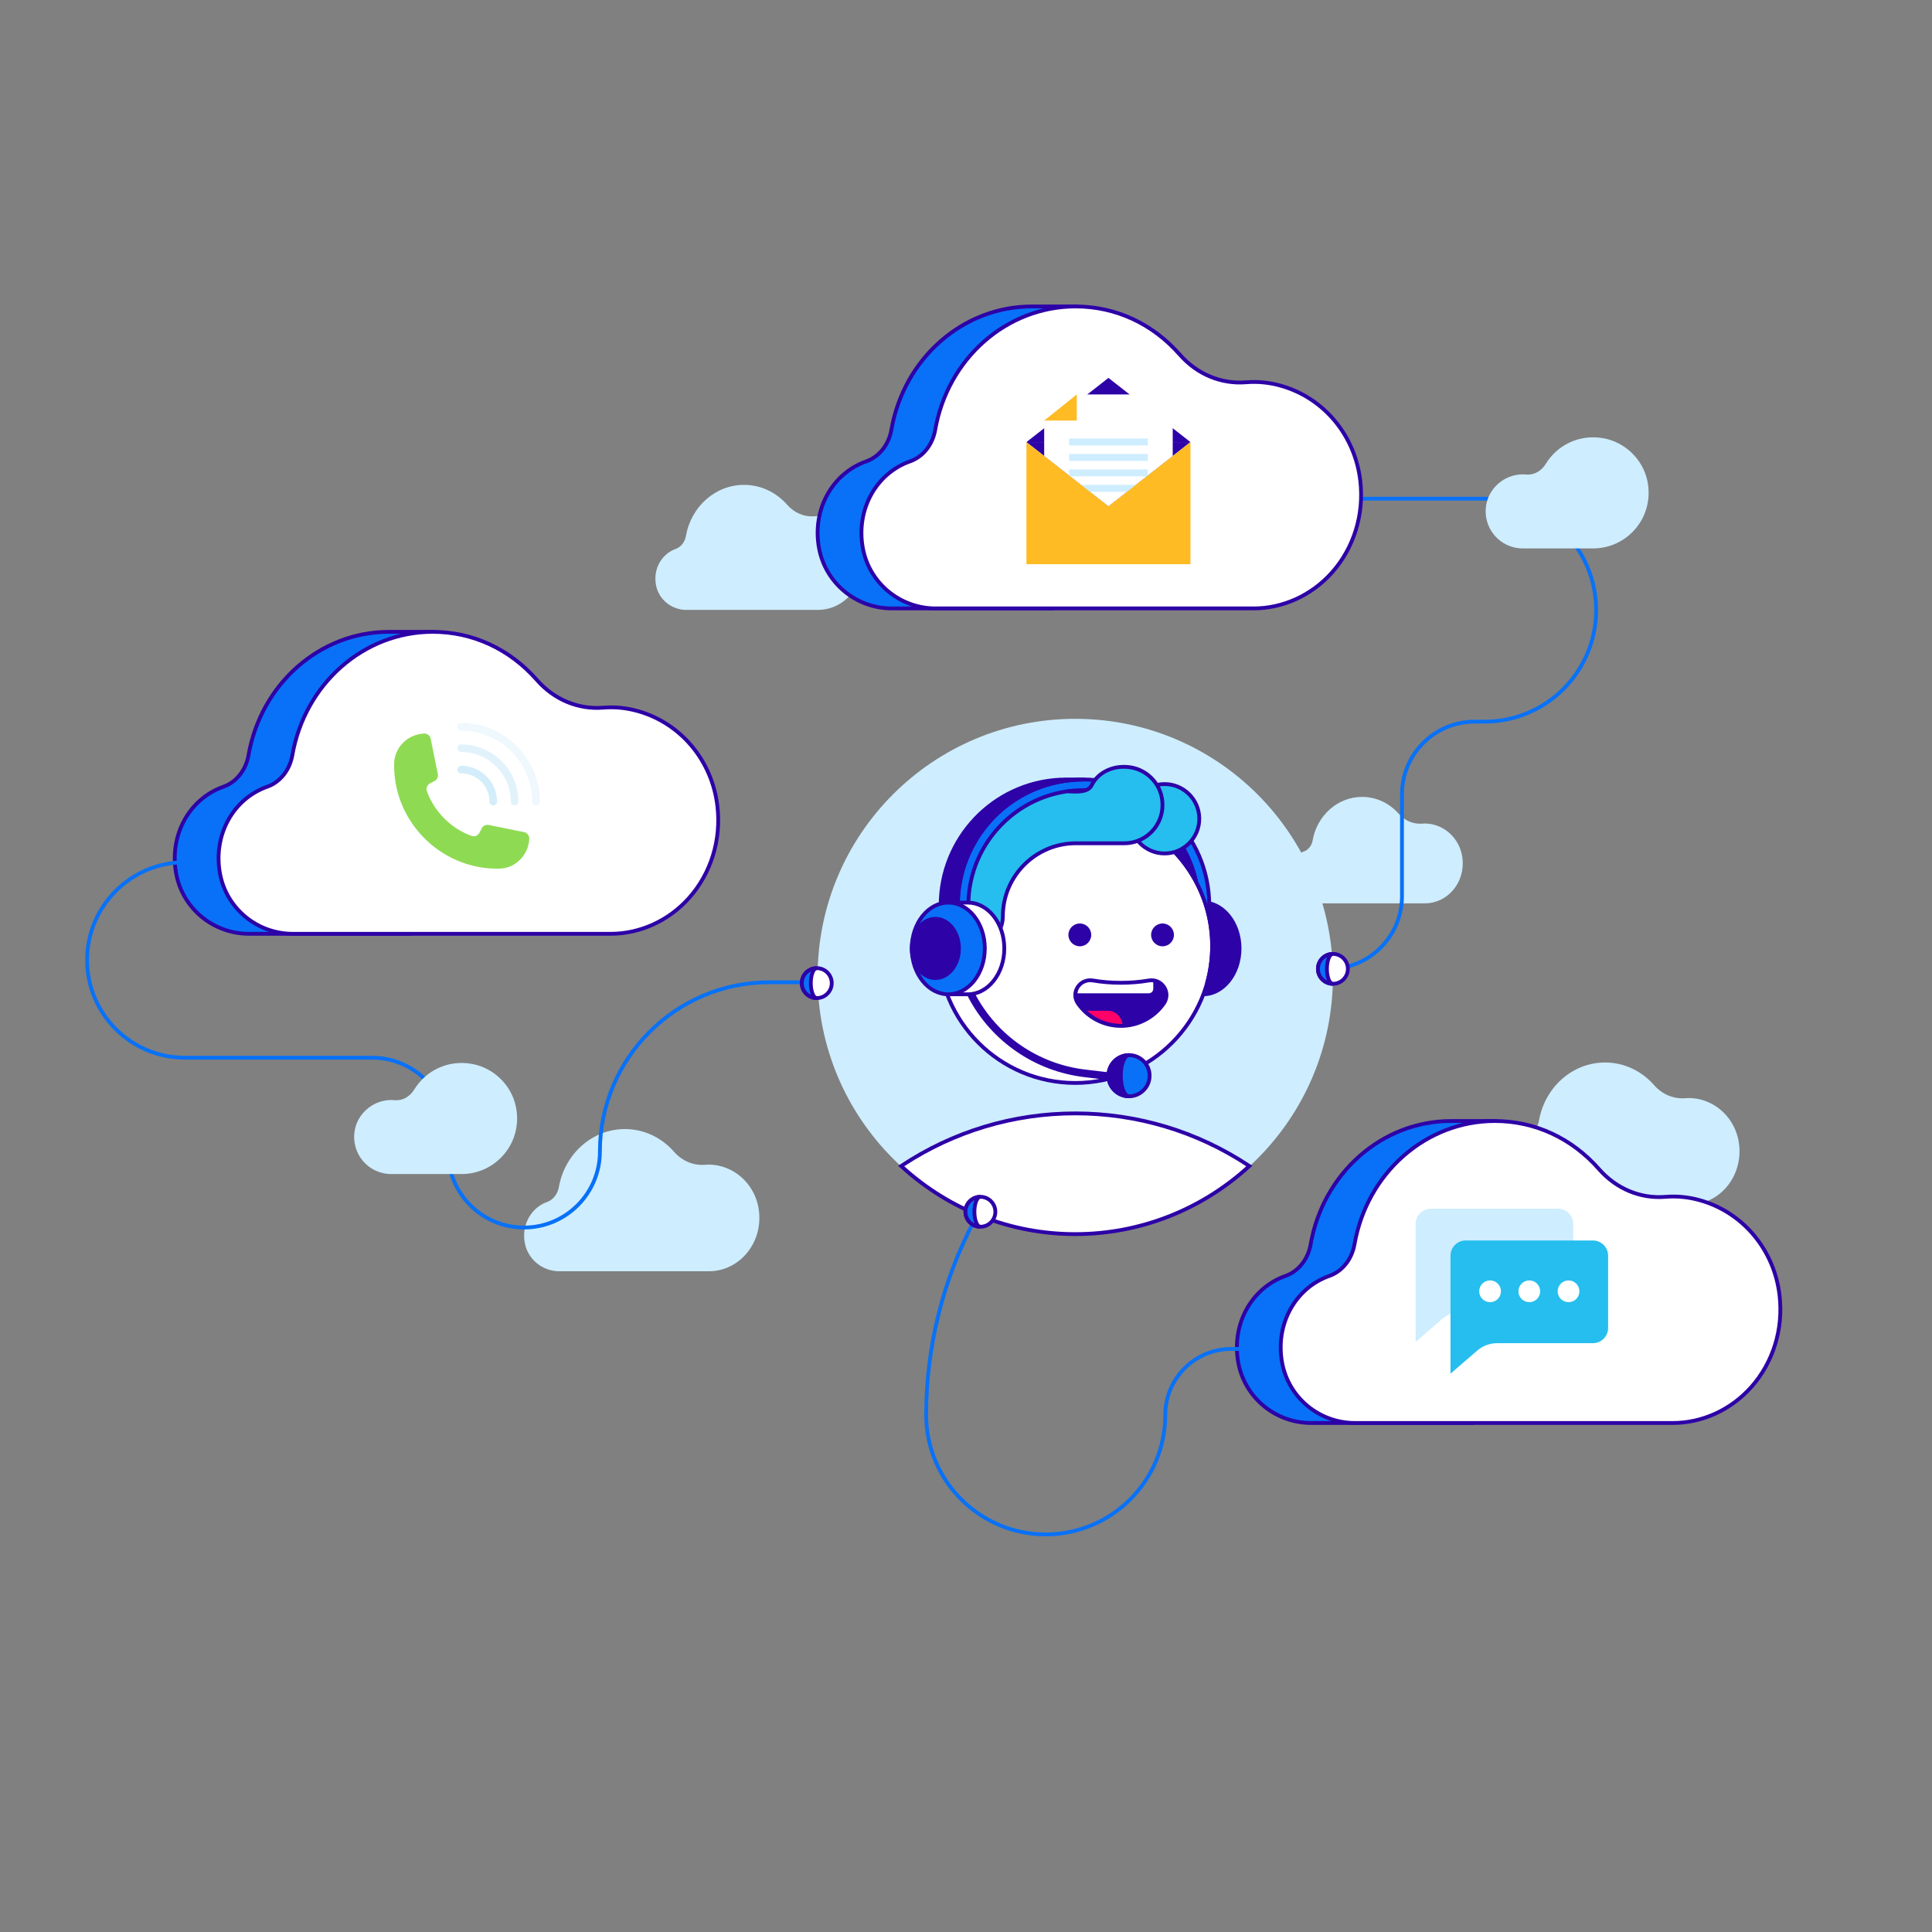 <svg xmlns="http://www.w3.org/2000/svg" xmlns:xlink="http://www.w3.org/1999/xlink" id="Layer_1" x="0px" y="0px" viewBox="0 0 4000 4000" style="enable-background:new 0 0 4000 4000;" xml:space="preserve">
<rect x="0" y="0" width="4000" height="4000" fill="#808080" stroke="none"/>
<style type="text/css">
	.st0{fill:#CEEDFF;}
	.st1{fill:#0871F7;}
	.st2{fill:#FFFFFF;}
	.st3{fill:#2D02A7;}
	.st4{fill:#FF0068;}
	.st5{fill:#25BEEF;}
	.st6{fill:#FEBB24;}
	.st7{fill:#8EDB53;}
	.st8{fill:#D4EDFA;}
	.st9{fill:#E1F2FB;}
	.st10{fill:#EEF8FD;}
</style>
<g>
	<g>
		<path class="st0" d="M2699.41,1762.92c9.55-3.38,16.43-12.47,18.27-22.97c8.95-51.23,51.41-90.04,102.45-90.04    c30.08,0,57.07,13.55,76.03,35.14c12.57,14.32,30.12,21.7,48.51,20.18c8.19-0.68,16.79,0.08,25.69,2.66    c30.74,8.89,53.65,35.77,57.53,69.31c5.82,50.29-31.13,93.06-77.53,93.06c-23.99,0-102.84,0-130.23,0h-102.06    c-25.14,0-48.36-17.82-53.19-43.98C2659.53,1797.32,2675.66,1771.32,2699.41,1762.92z"></path>
	</g>
	<g>
		<path class="st1" d="M2752.34,2009.87V2002c80.71,0,146.38-65.67,146.38-146.38v-211.23c0-85.06,69.18-154.25,154.22-154.25h20.92    c125.09,0,226.84-101.78,226.84-226.87s-101.75-226.86-226.84-226.86h-256.22v-7.87h256.22c129.43,0,234.72,105.3,234.72,234.73    c0,129.45-105.29,234.75-234.72,234.75h-20.92c-80.71,0-146.35,65.67-146.35,146.38v211.23    C2906.59,1940.67,2837.39,2009.87,2752.34,2009.87z"></path>
	</g>
	<g>
		<path class="st0" d="M1132.63,2488.58c12.76-4.51,21.95-16.65,24.4-30.68c11.95-68.44,68.68-120.28,136.85-120.28    c40.18,0,76.24,18.1,101.56,46.95c16.79,19.13,40.23,28.99,64.8,26.96c10.94-0.91,22.42,0.11,34.32,3.55    c41.07,11.88,71.66,47.78,76.85,92.59c7.77,67.18-41.59,124.31-103.57,124.31c-32.05,0-137.38,0-173.96,0h-136.33    c-33.58,0-64.6-23.8-71.05-58.75C1079.36,2534.54,1100.9,2499.8,1132.63,2488.58z"></path>
	</g>
	<g>
		<path class="st0" d="M1398.68,1136.62c11.22-3.97,19.3-14.65,21.46-26.98c10.51-60.18,60.39-105.77,120.34-105.77    c35.33,0,67.05,15.91,89.31,41.28c14.76,16.82,35.38,25.5,56.98,23.71c9.62-0.8,19.72,0.09,30.18,3.12    c36.12,10.45,63.02,42.02,67.58,81.42c6.84,59.08-36.57,109.32-91.08,109.32c-28.18,0-120.81,0-152.98,0H1420.6    c-29.53,0-56.81-20.93-62.48-51.67C1351.83,1177.03,1370.78,1146.48,1398.68,1136.62z"></path>
	</g>
	<g>
		<path class="st0" d="M3161.9,2350.74c12.76-4.51,21.95-16.65,24.4-30.68c11.95-68.44,68.68-120.28,136.85-120.28    c40.18,0,76.24,18.1,101.56,46.95c16.79,19.13,40.23,28.99,64.8,26.96c10.94-0.91,22.42,0.11,34.32,3.55    c41.07,11.88,71.66,47.78,76.85,92.59c7.77,67.18-41.59,124.31-103.57,124.31c-32.05,0-137.38,0-173.96,0h-136.33    c-33.58,0-64.6-23.8-71.05-58.75C3108.63,2396.69,3130.17,2361.96,3161.9,2350.74z"></path>
	</g>
	<g>
		<circle class="st0" cx="2226.2" cy="2021.68" r="533.43"></circle>
	</g>
	<g>
		<g>
			<path class="st2" d="M1884.43,955.11c27.1-9.59,46.62-35.37,51.83-65.16c25.38-145.36,145.86-255.46,290.66-255.46     c85.34,0,161.93,38.43,215.71,99.71c35.65,40.62,85.44,61.58,137.62,57.25c23.24-1.93,47.63,0.23,72.9,7.54     c87.23,25.23,152.21,101.48,163.22,196.65c16.51,142.69-89.48,264.03-221.11,264.03h-657.88c-71.33,0-137.21-50.56-150.91-124.79     C1771.29,1052.71,1817.04,978.94,1884.43,955.11z"></path>
			<path class="st1" d="M1786.45,1134.87c-15.16-82.17,30.59-155.93,97.98-179.76c27.11-9.59,46.62-35.37,51.83-65.17     c25.38-145.36,145.86-255.46,290.65-255.46h-90.77c-144.79,0-265.28,110.1-290.66,255.46c-5.21,29.79-24.72,55.58-51.83,65.17     c-67.38,23.83-113.14,97.6-97.98,179.76c13.7,74.23,79.58,124.79,150.92,124.79h90.77     C1866.04,1259.66,1800.15,1209.1,1786.45,1134.87z"></path>
			<path class="st3" d="M1937.37,1259.66c-11.05,0-21.86-1.6-32.48-3.93h-58.29c-72.21,0-134.04-51.12-147.04-121.56     c-14.23-77.03,25.91-150.78,95.41-175.35c27.93-9.87,48.77-36,54.38-68.19c25.53-146.13,146.15-252.2,286.78-252.2h45.34     c14.84-2.43,29.97-3.93,45.45-3.93c1.33,0,2.62,0.2,3.96,0.22l0.3-4.16h-95.04c-144.47,0-268.35,108.81-294.53,258.72     c-5.14,29.39-24.01,53.2-49.24,62.13c-73.19,25.87-115.47,103.33-100.55,184.18c13.7,74.17,78.79,128.02,154.79,128.02h336.53     l0.3-3.94H1937.37z"></path>
			<path class="st3" d="M2595.26,1263.6h-657.89c-76,0-141.09-53.84-154.79-128.02c-14.92-80.85,27.36-158.31,100.55-184.18     l1.31,3.71l-1.31-3.71c25.25-8.94,44.12-32.74,49.26-62.13c26.16-149.92,150.04-258.72,294.54-258.72     c83.82,0,161.45,35.9,218.66,101.06c34.88,39.76,84.31,60.13,134.32,55.92c24.73-2.03,49.64,0.54,74.34,7.69     c89.81,25.98,154.99,104.47,166,199.98c8.21,70.79-13.53,141.07-59.64,192.81C2717.83,1236.04,2657.54,1263.6,2595.26,1263.6z      M2226.93,638.42c-140.66,0-261.29,106.07-286.79,252.2c-5.61,32.19-26.45,58.32-54.4,68.19l0,0     c-69.5,24.58-109.64,98.32-95.41,175.35c13,70.44,74.84,121.56,147.04,121.56h657.89c60.04,0,118.17-26.59,159.48-72.96     c44.6-50.06,65.64-118.11,57.7-186.69c-10.67-92.34-73.6-168.22-160.4-193.3c-23.68-6.87-47.74-9.37-71.45-7.41     c-53.33,4.4-104.39-16.95-140.9-58.56C2383.98,673.36,2308.44,638.42,2226.93,638.42z"></path>
		</g>
	</g>
	<g>
		<g>
			<path class="st2" d="M2752.47,2641.58c27.1-9.58,46.62-35.37,51.83-65.16c25.38-145.36,145.86-255.46,290.66-255.46     c85.34,0,161.93,38.43,215.71,99.71c35.65,40.62,85.44,61.58,137.62,57.25c23.24-1.93,47.63,0.23,72.9,7.54     c87.23,25.23,152.21,101.48,163.22,196.65c16.51,142.69-89.48,264.03-221.11,264.03h-657.88c-71.33,0-137.21-50.56-150.91-124.79     C2639.33,2739.18,2685.09,2665.41,2752.47,2641.58z"></path>
			<path class="st1" d="M2654.49,2821.34c-15.16-82.17,30.59-155.93,97.98-179.76c27.11-9.59,46.62-35.37,51.83-65.17     c25.38-145.36,145.86-255.46,290.66-255.46h-90.77c-144.79,0-265.28,110.1-290.66,255.46c-5.21,29.79-24.72,55.58-51.83,65.17     c-67.38,23.83-113.14,97.6-97.98,179.76c13.7,74.23,79.58,124.79,150.92,124.79h90.77     C2734.08,2946.13,2668.19,2895.57,2654.49,2821.34z"></path>
			<path class="st3" d="M2805.41,2946.13c-11.05,0-21.86-1.6-32.48-3.93h-58.29c-72.21,0-134.04-51.12-147.04-121.56     c-14.23-77.03,25.91-150.78,95.41-175.35c27.93-9.87,48.77-36,54.38-68.19c25.53-146.13,146.15-252.2,286.78-252.2h45.34     c14.84-2.43,29.97-3.93,45.45-3.93c1.33,0,2.62,0.2,3.96,0.22l0.3-4.16h-95.04c-144.47,0-268.35,108.81-294.53,258.72     c-5.14,29.39-24.01,53.2-49.24,62.13c-73.19,25.87-115.47,103.33-100.55,184.18c13.7,74.17,78.79,128.02,154.79,128.02h336.53     l0.3-3.94H2805.41z"></path>
			<path class="st3" d="M3463.3,2950.07h-657.89c-76,0-141.09-53.84-154.79-128.02c-14.92-80.85,27.36-158.31,100.55-184.18     l1.31,3.71l-1.31-3.71c25.25-8.94,44.12-32.74,49.26-62.13c26.16-149.92,150.04-258.72,294.54-258.72     c83.82,0,161.45,35.9,218.66,101.06c34.88,39.76,84.31,60.13,134.32,55.92c24.73-2.03,49.64,0.54,74.34,7.69     c89.81,25.98,154.99,104.47,166,199.98c8.21,70.79-13.53,141.07-59.64,192.81C3585.87,2922.51,3525.58,2950.07,3463.3,2950.07z      M3094.97,2324.89c-140.66,0-261.29,106.07-286.79,252.2c-5.61,32.19-26.45,58.32-54.4,68.19l0,0     c-69.5,24.58-109.64,98.32-95.41,175.35c13,70.44,74.83,121.56,147.04,121.56h657.89c60.04,0,118.17-26.59,159.48-72.96     c44.6-50.06,65.64-118.11,57.7-186.69c-10.67-92.34-73.6-168.22-160.4-193.3c-23.68-6.87-47.74-9.37-71.45-7.41     c-53.33,4.4-104.39-16.95-140.9-58.56C3252.02,2359.83,3176.48,2324.89,3094.97,2324.89z"></path>
		</g>
	</g>
	<g>
		<g>
			<path class="st2" d="M553.42,1628.79c27.1-9.58,46.62-35.37,51.83-65.16c25.38-145.36,145.86-255.46,290.66-255.46     c85.34,0,161.93,38.43,215.71,99.71c35.65,40.62,85.44,61.58,137.62,57.25c23.24-1.93,47.63,0.23,72.9,7.54     c87.23,25.23,152.21,101.48,163.22,196.65c16.51,142.69-89.48,264.03-221.11,264.03H606.36c-71.33,0-137.21-50.56-150.91-124.79     C440.28,1726.39,486.04,1652.62,553.42,1628.79z"></path>
			<path class="st1" d="M455.44,1808.55c-15.16-82.17,30.59-155.93,97.98-179.76c27.11-9.59,46.62-35.37,51.83-65.17     c25.38-145.36,145.86-255.46,290.65-255.46h-90.77c-144.79,0-265.28,110.1-290.66,255.46c-5.21,29.79-24.72,55.58-51.83,65.17     c-67.38,23.83-113.14,97.6-97.98,179.76c13.7,74.23,79.58,124.79,150.92,124.79h90.77     C535.03,1933.34,469.15,1882.78,455.44,1808.55z"></path>
			<path class="st3" d="M606.36,1933.34c-11.05,0-21.86-1.6-32.48-3.93h-58.29c-72.21,0-134.04-51.12-147.04-121.56     c-14.23-77.03,25.91-150.78,95.41-175.35c27.93-9.87,48.77-36,54.38-68.19c25.53-146.13,146.15-252.2,286.78-252.2h45.34     c14.84-2.43,29.97-3.93,45.45-3.93c1.33,0,2.62,0.2,3.96,0.22l0.3-4.16h-95.04c-144.47,0-268.35,108.81-294.53,258.72     c-5.14,29.39-24.01,53.2-49.24,62.13c-73.19,25.87-115.47,103.33-100.55,184.18c13.7,74.17,78.79,128.02,154.79,128.02h336.53     l0.3-3.94H606.36z"></path>
			<path class="st3" d="M1264.25,1937.28H606.36c-76,0-141.09-53.84-154.79-128.02c-14.92-80.85,27.36-158.31,100.55-184.18     l1.31,3.71l-1.31-3.71c25.25-8.94,44.12-32.74,49.26-62.13c26.16-149.92,150.04-258.72,294.54-258.72     c83.82,0,161.45,35.89,218.66,101.06c34.88,39.76,84.31,60.13,134.32,55.92c24.73-2.03,49.64,0.54,74.34,7.69     c89.81,25.98,154.99,104.47,166,199.98c8.21,70.79-13.53,141.07-59.64,192.81C1386.82,1909.72,1326.54,1937.28,1264.25,1937.28z      M895.92,1312.1c-140.66,0-261.29,106.07-286.79,252.2c-5.61,32.19-26.45,58.32-54.4,68.19l0,0     c-69.5,24.58-109.64,98.32-95.41,175.35c13,70.44,74.84,121.56,147.04,121.56h657.89c60.04,0,118.17-26.59,159.48-72.96     c44.6-50.06,65.64-118.11,57.7-186.69c-10.67-92.34-73.6-168.22-160.4-193.3c-23.68-6.87-47.74-9.37-71.45-7.41     c-53.33,4.4-104.39-16.95-140.9-58.56C1052.97,1347.04,977.43,1312.1,895.92,1312.1z"></path>
		</g>
	</g>
	<g>
		<path class="st3" d="M2490.77,1864.79c-5.29,0-25.62,0-30.91,0c-43.86,0-79.54,44.35-79.54,98.86c0,54.53,35.68,98.89,79.54,98.89    c5.29,0,25.62,0,30.91,0c43.86,0,79.54-44.35,79.54-98.89C2570.31,1909.14,2534.63,1864.79,2490.77,1864.79z"></path>
		<g>
			<circle class="st2" cx="2226.2" cy="1958.68" r="283.47"></circle>
			<path class="st3" d="M2226.19,2246.1c-158.47,0-287.39-128.94-287.39-287.41c0-158.48,128.92-287.41,287.39-287.41     s287.41,128.92,287.41,287.41C2513.59,2117.16,2384.66,2246.1,2226.19,2246.1z M2226.19,1679.16     c-154.13,0-279.52,125.4-279.52,279.53s125.39,279.53,279.52,279.53s279.53-125.4,279.53-279.53S2380.32,1679.16,2226.19,1679.16     z"></path>
		</g>
		<g>
			<circle class="st3" cx="2235.65" cy="1935.59" r="23.62"></circle>
		</g>
		<g>
			<circle class="st3" cx="2406.88" cy="1935.59" r="23.62"></circle>
		</g>
		<g>
			<g>
				<path class="st3" d="M2263.03,2030.02c36.88,6.36,78.4,6.36,115.27,0c27.38-4.72,47.06,25.03,31.11,47.78      c-19.59,27.94-52.03,46.21-88.75,46.21s-69.16-18.27-88.75-46.21C2215.97,2055.04,2235.65,2025.29,2263.03,2030.02z"></path>
			</g>
			<path class="st4" d="M2293.47,2092.67h-42.95c19.04,17.33,43.92,27.41,70.15,27.41c1.05,0,2.03-0.34,3.08-0.37     C2321.68,2104.54,2309.21,2092.67,2293.47,2092.67z"></path>
			<g>
				<path class="st3" d="M2320.68,2127.95c-36.57,0-70.96-17.9-92-47.92c-8.18-11.66-8.55-26.27-1.02-38.14      c7.75-12.24,21.5-18.21,36.05-15.75l0,0c36.17,6.21,77.76,6.21,113.93,0c14.52-2.49,28.3,3.51,36.05,15.75      c7.54,11.87,7.14,26.51-1.05,38.17C2391.61,2110.05,2357.25,2127.95,2320.68,2127.95z M2257.32,2033.46      c-9.38,0-17.9,4.58-23.01,12.64c-5.81,9.14-5.47,20.42,0.83,29.44c19.53,27.9,51.52,44.54,85.54,44.54      c33.99,0,65.98-16.64,85.51-44.54c6.34-9.01,6.64-20.3,0.86-29.44c-6.03-9.5-16.82-14.06-28.05-12.21      c-37.09,6.4-79.54,6.4-116.64,0l0,0C2260.67,2033.62,2258.98,2033.46,2257.32,2033.46z"></path>
			</g>
			<path class="st2" d="M2387.75,2047.26v-13.44c-2.84-0.39-5.77-0.42-8.76,0.08c-37.09,6.4-79.54,6.4-116.64,0     c-1.69-0.28-3.38-0.43-5.04-0.43c-9.38,0-17.9,4.58-23.01,12.64c-2.07,3.26-3.08,6.81-3.6,10.42h147.78     C2383.6,2056.52,2387.75,2052.37,2387.75,2047.26z"></path>
		</g>
		<g>
			<path class="st5" d="M2227.56,1745.91L2227.56,1745.91c-83.54,0-151.27,67.72-151.27,151.27v0c0,39.25-31.82,71.06-71.06,71.06     h-37.17l17.42-196.71l72.78-107.38l144.31-47.02l45.1,58.62L2227.56,1745.91z"></path>
		</g>
		<g>
			<path class="st1" d="M2476.55,1826.74c8.02,15.18,14.74,31.09,19.92,47.74h7.19c0-144.05-116.24-260.62-260.29-260.62     c-9.71,0-19.43,0.67-28.81,1.68c-129.98,14.07-231.48,124.62-231.48,258.95h21.77c0-131.65,106.86-238.52,238.51-238.52     c23.45,0,45.9,3.35,67.33,9.72C2394.54,1670.42,2458.82,1740.16,2476.55,1826.74z"></path>
			<path class="st3" d="M2243.38,1609.94h-35.5c-3.2,0-6,0-8.74,0.32h-4.89c-140.53,7.21-250.62,123.28-250.62,264.23     c0,2.17,1.77,3.94,3.94,3.94h35.53c2.18,0,3.94-1.77,3.94-3.94c0-131.32,98-240.98,227.95-255.03     c10.33-1.11,19.62-1.65,28.39-1.65c2.18,0,3.94-1.77,3.94-3.94S2245.57,1609.94,2243.38,1609.94z"></path>
			<path class="st3" d="M2482.9,1839.39c-13.71-92.05-80.04-170.62-171.09-197.48c-1.91-0.58-3.97,0.4-4.74,2.28     c-0.77,1.86-0.03,4,1.75,4.97c38.42,21.05,69.7,51.3,92.53,86.85C2436.12,1763.38,2464.02,1798.84,2482.9,1839.39z"></path>
			<path class="st3" d="M2468.69,1812.24c5.19,8.57,9.7,17.55,13.97,26.68c-13.89-91.83-79.96-170.21-170.85-197     c-22.05-6.57-45.09-9.89-68.44-9.89c-132.35,0-240.28,106.64-242.41,238.52h-13.9c1.94-129.57,99.26-237.18,227.92-251.1     c10.33-1.11,19.62-1.65,28.39-1.65c140.04,0,254.22,113.02,256.31,252.74h-4.58c0.87,2.65,1.95,5.19,2.74,7.87h9.75v-3.94     c0-145.87-118.51-264.55-264.21-264.55c-9.04,0-18.61,0.55-29.25,1.68c-133.95,14.52-234.96,127.52-234.96,262.88v3.94h29.65     v-3.94c0-129.35,105.22-234.58,234.56-234.58c22.58,0,44.85,3.21,66.22,9.57C2388.13,1672.63,2447.25,1735.75,2468.69,1812.24z"></path>
		</g>
		<g>
			<path class="st3" d="M2502.8,2036.97l-7.57-2.15c6.95-24.58,10.49-50.2,10.49-76.13c0-98.93-53.09-191.46-138.6-241.47l4-6.8     c87.88,51.43,142.47,146.55,142.47,248.27C2513.59,1985.36,2509.96,2011.69,2502.8,2036.97z"></path>
		</g>
		<g>
			<circle class="st5" cx="2411.15" cy="1695.17" r="71.84"></circle>
			<path class="st3" d="M2411.14,1770.94c-41.77,0-75.76-33.99-75.76-75.77c0-41.79,33.99-75.77,75.76-75.77     c41.8,0,75.79,33.99,75.79,75.77C2486.93,1736.95,2452.94,1770.94,2411.14,1770.94z M2411.14,1627.27     c-37.43,0-67.88,30.47-67.88,67.9c0,37.43,30.45,67.9,67.88,67.9s67.91-30.47,67.91-67.9     C2479.05,1657.74,2448.57,1627.27,2411.14,1627.27z"></path>
		</g>
		<g>
			<path class="st5" d="M2227.56,1745.91c18.33,0,78.17,0,100.21,0c49.27,0,88.02-45.04,77.32-96.19     c-6.4-30.62-31.64-55.05-62.42-60.67c-34.66-6.33-68.68,8.58-82.39,36.6c-8.75,17.88-39.87,12.45-50.99,12.75L2227.56,1745.91z"></path>
			<path class="st3" d="M2408.92,1648.92c-6.71-32.2-33.07-57.83-65.55-63.75c-36.57-6.63-72.22,9.26-86.65,38.76     c-6.03,12.4-27.19,11.38-39.71,10.75c-3.14-0.15-5.72-0.31-7.84-0.22l0.25,7.87c1.78-0.05,4.34,0.08,7.23,0.22     c14.36,0.68,38.82,1.89,47.15-15.16c12.92-26.33,44.94-40.63,78.16-34.46c29.37,5.35,53.18,28.5,59.27,57.59     c4.77,22.78-0.74,45.97-15.1,63.64c-14.33,17.67-35.62,27.81-58.38,27.81h-100.18c-85.57,0-155.21,69.62-155.21,155.21     c0,4.8-0.55,9.47-1.51,13.98c1.78,3.51,3.38,7.18,4.8,10.97c2.79-7.84,4.59-16.16,4.59-24.95c0-81.23,66.1-147.33,147.33-147.33     h100.18c25.13,0,48.63-11.2,64.5-30.71C2408.09,1699.61,2414.18,1674.02,2408.92,1648.92z"></path>
		</g>
		<g>
			<g>
				<g>
					<circle class="st1" cx="2337.55" cy="2227.12" r="42.61"></circle>
					<path class="st3" d="M2337.53,2273.66c-25.65,0-46.54-20.89-46.54-46.54c0-25.65,20.88-46.54,46.54-46.54       c25.68,0,46.57,20.88,46.57,46.54C2384.1,2252.77,2363.22,2273.66,2337.53,2273.66z M2337.53,2188.46       c-21.32,0-38.66,17.35-38.66,38.66c0,21.32,17.35,38.66,38.66,38.66c21.35,0,38.69-17.35,38.69-38.66       C2376.23,2205.8,2358.88,2188.46,2337.53,2188.46z"></path>
				</g>
				<path class="st3" d="M2337.53,2265.78c-5.35,0-13.1-15.07-13.1-38.66c0-23.59,7.75-38.66,13.1-38.66c2.18,0,3.94-1.75,3.94-3.94      c0-2.18-1.75-3.94-3.94-3.94c-25.65,0-46.54,20.89-46.54,46.54c0,25.65,20.89,46.54,46.54,46.54c2.18,0,3.94-1.75,3.94-3.94      S2339.72,2265.78,2337.53,2265.78z"></path>
			</g>
			<g>
				<path class="st3" d="M2303.51,2236.96c-0.31,0-0.62-0.03-0.92-0.06l-57.46-6.83c-102.67-12.15-192.64-74.1-240.65-165.7      c-2-3.84-0.52-8.61,3.32-10.64c3.84-2.03,8.61-0.52,10.64,3.32c45.58,87.02,131.03,145.86,228.53,157.39l57.46,6.83      c4.34,0.49,7.41,4.43,6.89,8.74C2310.87,2234.01,2307.45,2236.96,2303.51,2236.96z"></path>
			</g>
			<path class="st2" d="M2003.73,1868.73h-40.37v189.85h40.37c41.75,0,75.59-42.5,75.59-94.93     C2079.32,1911.23,2045.48,1868.73,2003.73,1868.73z"></path>
			<path class="st3" d="M2003.74,1864.79h-40.39c-2.17,0-3.94,1.77-3.94,3.94v189.87c0,2.18,1.77,3.94,3.94,3.94h40.39     c43.83,0,79.51-44.35,79.51-98.89C2083.25,1909.14,2047.57,1864.79,2003.74,1864.79z M2003.74,2054.66h-36.45v-182h36.45     c39.49,0,71.64,40.82,71.64,90.98C2075.38,2013.84,2043.24,2054.66,2003.74,2054.66z"></path>
		</g>
		<g>
			<ellipse class="st1" cx="1963.36" cy="1963.65" rx="75.59" ry="94.93"></ellipse>
			<path class="st3" d="M1963.36,2062.53c-43.85,0-79.53-44.35-79.53-98.89c0-54.5,35.68-98.86,79.53-98.86     c43.86,0,79.54,44.35,79.54,98.86C2042.9,2018.18,2007.22,2062.53,1963.36,2062.53z M1963.36,1872.66     c-39.51,0-71.65,40.82-71.65,90.98c0,50.2,32.14,91.01,71.65,91.01c39.52,0,71.67-40.82,71.67-91.01     C2035.02,1913.48,2002.88,1872.66,1963.36,1872.66z"></path>
		</g>
		<path class="st3" d="M1936.63,1898.37c-29.11,0-52.8,29.28-52.8,65.27c0,36.02,23.68,65.3,52.8,65.3    c29.1,0,52.78-29.28,52.78-65.3C1989.41,1927.66,1965.73,1898.37,1936.63,1898.37z"></path>
	</g>
	<g>
		<path class="st2" d="M2586.6,2414.13c-94.97,87.26-221.26,140.98-360.4,140.98s-265.43-53.72-360.4-140.98    c103.22-68.76,227.08-108.99,360.4-108.99C2359.53,2305.15,2483.38,2345.38,2586.6,2414.13z"></path>
		<path class="st3" d="M2226.19,2559.03c-134.44,0-263.38-50.44-363.06-142.01l-3.69-3.38l4.17-2.8    c107.72-71.7,233.09-109.62,362.58-109.62c129.52,0,254.89,37.93,362.61,109.62l4.18,2.8l-3.69,3.38    C2489.6,2508.59,2360.66,2559.03,2226.19,2559.03z M1872.19,2414.62c97.69,88.09,223.21,136.54,354,136.54    c130.82,0,256.34-48.44,354.03-136.54c-105.44-69.05-227.77-105.53-354.03-105.53S1977.63,2345.57,1872.19,2414.62z"></path>
	</g>
	<g>
		<path class="st1" d="M1084.87,2545.41c-88.85,0-161.13-72.28-161.13-161.14v-37.22c0-84.49-68.76-153.24-153.27-153.24H382.64    c-113.71,0-206.23-92.52-206.23-206.23c0-113.71,92.52-206.23,206.23-206.23h3.86v7.87h-3.86    c-109.38,0-198.36,88.98-198.36,198.36c0,109.38,88.98,198.36,198.36,198.36h387.83c88.86,0,161.14,72.28,161.14,161.11v37.22    c0,84.52,68.74,153.27,153.25,153.27s153.25-68.75,153.25-153.27c0-195.47,159.05-354.52,354.54-354.52h68.61v7.87h-68.61    c-191.15,0-346.66,155.51-346.66,346.65C1246,2473.12,1173.71,2545.41,1084.87,2545.41z"></path>
	</g>
	<g>
		<g>
			<circle class="st2" cx="2759.63" cy="2005.93" r="30.96"></circle>
			<path class="st3" d="M2759.63,2040.82c-19.25,0-34.91-15.66-34.91-34.88c0-19.25,15.66-34.91,34.91-34.91     c19.25,0,34.91,15.66,34.91,34.91C2794.54,2025.16,2778.88,2040.82,2759.63,2040.82z M2759.63,1978.9     c-14.92,0-27.04,12.12-27.04,27.04c0,14.89,12.12,27.01,27.04,27.01c14.92,0,27.04-12.12,27.04-27.01     C2786.67,1991.02,2774.55,1978.9,2759.63,1978.9z"></path>
		</g>
		<g>
			<g>
				<path class="st1" d="M2759.63,2036.89c-6.85,0-12.4-13.86-12.4-30.96s5.55-30.96,12.4-30.96c-17.1,0-30.96,13.86-30.96,30.96      S2742.53,2036.89,2759.63,2036.89z"></path>
				<path class="st3" d="M2759.63,2040.82c-19.25,0-34.91-15.66-34.91-34.88c0-19.25,15.66-34.91,34.91-34.91v7.87      c-2.98,0-8.46,10.27-8.46,27.04s5.48,27.01,8.46,27.01V2040.82z M2747.54,1981.76c-8.86,4.46-14.95,13.63-14.95,24.18      c0,10.55,6.09,19.72,14.95,24.15c-2.8-6.58-4.24-15.38-4.24-24.15S2744.74,1988.34,2747.54,1981.76z"></path>
			</g>
		</g>
	</g>
	<g>
		<g>
			<circle class="st2" cx="1691.08" cy="2035.43" r="30.96"></circle>
			<path class="st3" d="M1691.08,2070.34c-19.25,0-34.91-15.66-34.91-34.91c0-19.25,15.66-34.91,34.91-34.91     c19.24,0,34.9,15.66,34.9,34.91C1725.98,2054.69,1710.32,2070.34,1691.08,2070.34z M1691.08,2008.4     c-14.9,0-27.04,12.12-27.04,27.04c0,14.92,12.13,27.04,27.04,27.04c14.9,0,27.02-12.12,27.02-27.04     C1718.11,2020.52,1705.99,2008.4,1691.08,2008.4z"></path>
		</g>
		<g>
			<g>
				<path class="st1" d="M1691.08,2066.39c-6.85,0-12.4-13.86-12.4-30.96c0-17.1,5.55-30.96,12.4-30.96      c-17.1,0-30.96,13.86-30.96,30.96C1660.12,2052.53,1673.98,2066.39,1691.08,2066.39z"></path>
				<path class="st3" d="M1691.08,2070.34c-19.25,0-34.91-15.66-34.91-34.91c0-19.25,15.66-34.91,34.91-34.91v7.87      c-2.98,0-8.47,10.27-8.47,27.04c0,16.76,5.49,27.04,8.47,27.04V2070.34z M1678.98,2011.26c-8.86,4.46-14.93,13.63-14.93,24.18      c0,10.55,6.07,19.72,14.93,24.18c-2.81-6.58-4.24-15.41-4.24-24.18S1676.17,2017.84,1678.98,2011.26z"></path>
			</g>
		</g>
	</g>
	<g>
		<path class="st1" d="M2165.04,3180.78c-138.66,0-251.46-112.82-251.46-251.48c0-140.47,34.7-280.36,100.35-404.56l6.95,3.69    c-65.04,123.03-99.43,261.66-99.43,400.87c0,134.32,109.27,243.61,243.59,243.61s243.61-109.28,243.61-243.61    c0-77.42,62.96-140.38,140.38-140.38h61.98v7.87h-61.98c-73.05,0-132.51,59.46-132.51,132.51    C2416.52,3067.96,2303.7,3180.78,2165.04,3180.78z"></path>
	</g>
	<g>
		<path class="st0" d="M2962.37,2502.54c-17.4,0-31.5,14.1-31.5,31.5v181.13v63.12l55.35-47.8c11.44-9.88,26.06-15.32,41.17-15.32    h198.29c17.4,0,31.5-14.1,31.5-31.5v-149.63c0-17.4-14.1-31.5-31.5-31.5H2962.37z"></path>
	</g>
	<g>
		<path class="st0" d="M977.3,2202.71c-50.4-9.2-96.19,14.48-119.79,53.21c-8.69,14.26-23.92,23.47-40.54,21.83    c-10.38-1.03-21.44,0.16-32.98,4.35c-25.07,9.09-44.53,31.11-49.38,57.33c-9.03,48.79,28.18,91.33,75.32,91.33    c26.66,0,113.65,0,145.69,0c71.63,0,127.97-65.48,112.42-139.86C1058.74,2246.4,1022.04,2210.88,977.3,2202.71z"></path>
	</g>
	<g>
		<g>
			<path class="st5" d="M3034.6,2568.29c-17.4,0-31.5,14.1-31.5,31.5v181.13v63.12l55.35-47.8c11.44-9.88,26.06-15.32,41.17-15.32     h198.29c17.4,0,31.5-14.1,31.5-31.5v-149.63c0-17.4-14.1-31.5-31.5-31.5H3034.6z"></path>
		</g>
		<g>
			<circle class="st2" cx="3166.27" cy="2673.5" r="22.52"></circle>
		</g>
		<g>
			<circle class="st2" cx="3247.48" cy="2673.5" r="22.52"></circle>
		</g>
		<g>
			<circle class="st2" cx="3085.05" cy="2673.5" r="22.52"></circle>
		</g>
	</g>
	<g>
		<g>
			<polygon class="st3" points="2464.74,915.34 2294.93,1048.29 2125.12,915.34    "></polygon>
		</g>
		<g>
			<polygon class="st3" points="2464.74,915.34 2294.93,782.39 2125.12,915.34    "></polygon>
		</g>
		<g>
			<polygon class="st2" points="2294.93,1048.3 2161.85,944.1 2161.85,870.73 2229.36,816.62 2428.01,816.62 2428.01,944.1    "></polygon>
		</g>
		<g>
			<polygon class="st6" points="2229.36,870.73 2161.85,870.73 2229.36,816.62    "></polygon>
		</g>
		<g>
			
				<rect x="2213.48" y="907.94" transform="matrix(-1 -1.224647e-16 1.224647e-16 -1 4589.864 1830.193)" class="st0" width="162.9" height="14.32"></rect>
		</g>
		<g>
			
				<rect x="2213.48" y="939.92" transform="matrix(-1 -1.224647e-16 1.224647e-16 -1 4589.864 1894.145)" class="st0" width="162.9" height="14.32"></rect>
		</g>
		<g>
			
				<rect x="2213.48" y="971.89" transform="matrix(-1 -1.224647e-16 1.224647e-16 -1 4589.864 1958.098)" class="st0" width="162.9" height="14.32"></rect>
		</g>
		<g>
			
				<rect x="2213.48" y="1003.87" transform="matrix(-1 -1.224647e-16 1.224647e-16 -1 4589.864 2022.051)" class="st0" width="162.9" height="14.32"></rect>
		</g>
		<g>
			<polygon class="st6" points="2294.93,1048.29 2125.12,915.34 2125.12,1168.08 2377.86,1168.08 2464.74,1168.08 2464.74,915.34         "></polygon>
		</g>
	</g>
	<g>
		<path class="st0" d="M3319.97,907.39c-50.4-9.2-96.19,14.48-119.79,53.21c-8.69,14.26-23.92,23.47-40.54,21.83    c-10.38-1.03-21.44,0.16-32.98,4.35c-25.07,9.09-44.53,31.11-49.38,57.34c-9.03,48.79,28.18,91.33,75.32,91.33    c26.66,0,113.65,0,145.69,0c71.63,0,127.97-65.48,112.42-139.86C3401.41,951.08,3364.71,915.56,3319.97,907.39z"></path>
	</g>
	<g>
		<path class="st7" d="M1095.74,1736.4L1095.74,1736.4c-1.31,33.75-28.36,61.47-62.13,62.08c-3.07,0.06-6.15,0.05-9.25-0.03    c-113.01-2.67-205.65-95.32-208.3-208.33c-0.07-3.09-0.08-6.17-0.02-9.23c0.62-33.77,28.33-60.82,62.08-62.13h0    c6.53-0.25,12.27,4.27,13.57,10.67l14.8,73.22c1.18,5.85-1.67,11.77-6.99,14.49l-9.12,4.67c-5.99,3.07-8.79,10.15-6.48,16.47    c15.66,42.76,49.57,76.67,92.28,92.33c6.32,2.32,13.39-0.47,16.47-6.45l4.72-9.17c2.73-5.3,8.64-8.14,14.48-6.96l73.23,14.8    C1091.47,1724.13,1095.99,1729.88,1095.74,1736.4z"></path>
	</g>
	<g>
		<g>
			<path class="st8" d="M1021.2,1667.52c-4.35,0-7.87-3.52-7.87-7.87c0-32.23-26.24-58.47-58.47-58.47c-4.35,0-7.87-3.52-7.87-7.87     s3.52-7.87,7.87-7.87c40.92,0,74.22,33.3,74.22,74.22C1029.07,1664,1025.55,1667.52,1021.2,1667.52z"></path>
		</g>
		<g>
			<path class="st9" d="M1065.41,1667.52c-4.35,0-7.87-3.52-7.87-7.87c0-56.63-46.06-102.69-102.69-102.69     c-4.35,0-7.87-3.52-7.87-7.87s3.52-7.87,7.87-7.87c65.3,0,118.43,53.14,118.43,118.44     C1073.29,1664,1069.77,1667.52,1065.41,1667.52z"></path>
		</g>
		<g>
			<path class="st10" d="M1109.64,1667.52c-4.35,0-7.87-3.52-7.87-7.87c0-81.02-65.9-146.92-146.92-146.92     c-4.35,0-7.87-3.52-7.87-7.87s3.52-7.87,7.87-7.87c89.69,0,162.67,72.97,162.67,162.67     C1117.52,1664,1114,1667.52,1109.64,1667.52z"></path>
		</g>
	</g>
	<g>
		<g>
			<circle class="st2" cx="2029.81" cy="2508.87" r="30.96"></circle>
			<path class="st3" d="M2029.83,2543.78c-19.25,0-34.91-15.66-34.91-34.91c0-19.25,15.66-34.91,34.91-34.91     c19.22,0,34.88,15.66,34.88,34.91C2064.71,2528.12,2049.05,2543.78,2029.83,2543.78z M2029.83,2481.83     c-14.92,0-27.04,12.12-27.04,27.04c0,14.92,12.12,27.04,27.04,27.04c14.89,0,27.01-12.12,27.01-27.04     C2056.83,2493.95,2044.71,2481.83,2029.83,2481.83z"></path>
		</g>
		<g>
			<g>
				<path class="st1" d="M2029.81,2539.83c-6.85,0-12.4-13.86-12.4-30.96s5.55-30.96,12.4-30.96c-17.1,0-30.96,13.86-30.96,30.96      S2012.71,2539.83,2029.81,2539.83z"></path>
				<path class="st3" d="M2029.83,2543.78c-19.25,0-34.91-15.66-34.91-34.91c0-19.25,15.66-34.91,34.91-34.91v7.87      c-2.98,0-8.49,10.27-8.49,27.04c0,16.76,5.51,27.04,8.49,27.04V2543.78z M2017.71,2484.69c-8.83,4.46-14.92,13.63-14.92,24.18      c0,10.55,6.09,19.72,14.92,24.18c-2.8-6.58-4.24-15.41-4.24-24.18C2013.46,2500.1,2014.91,2491.27,2017.71,2484.69z"></path>
			</g>
		</g>
	</g>
</g>
</svg>